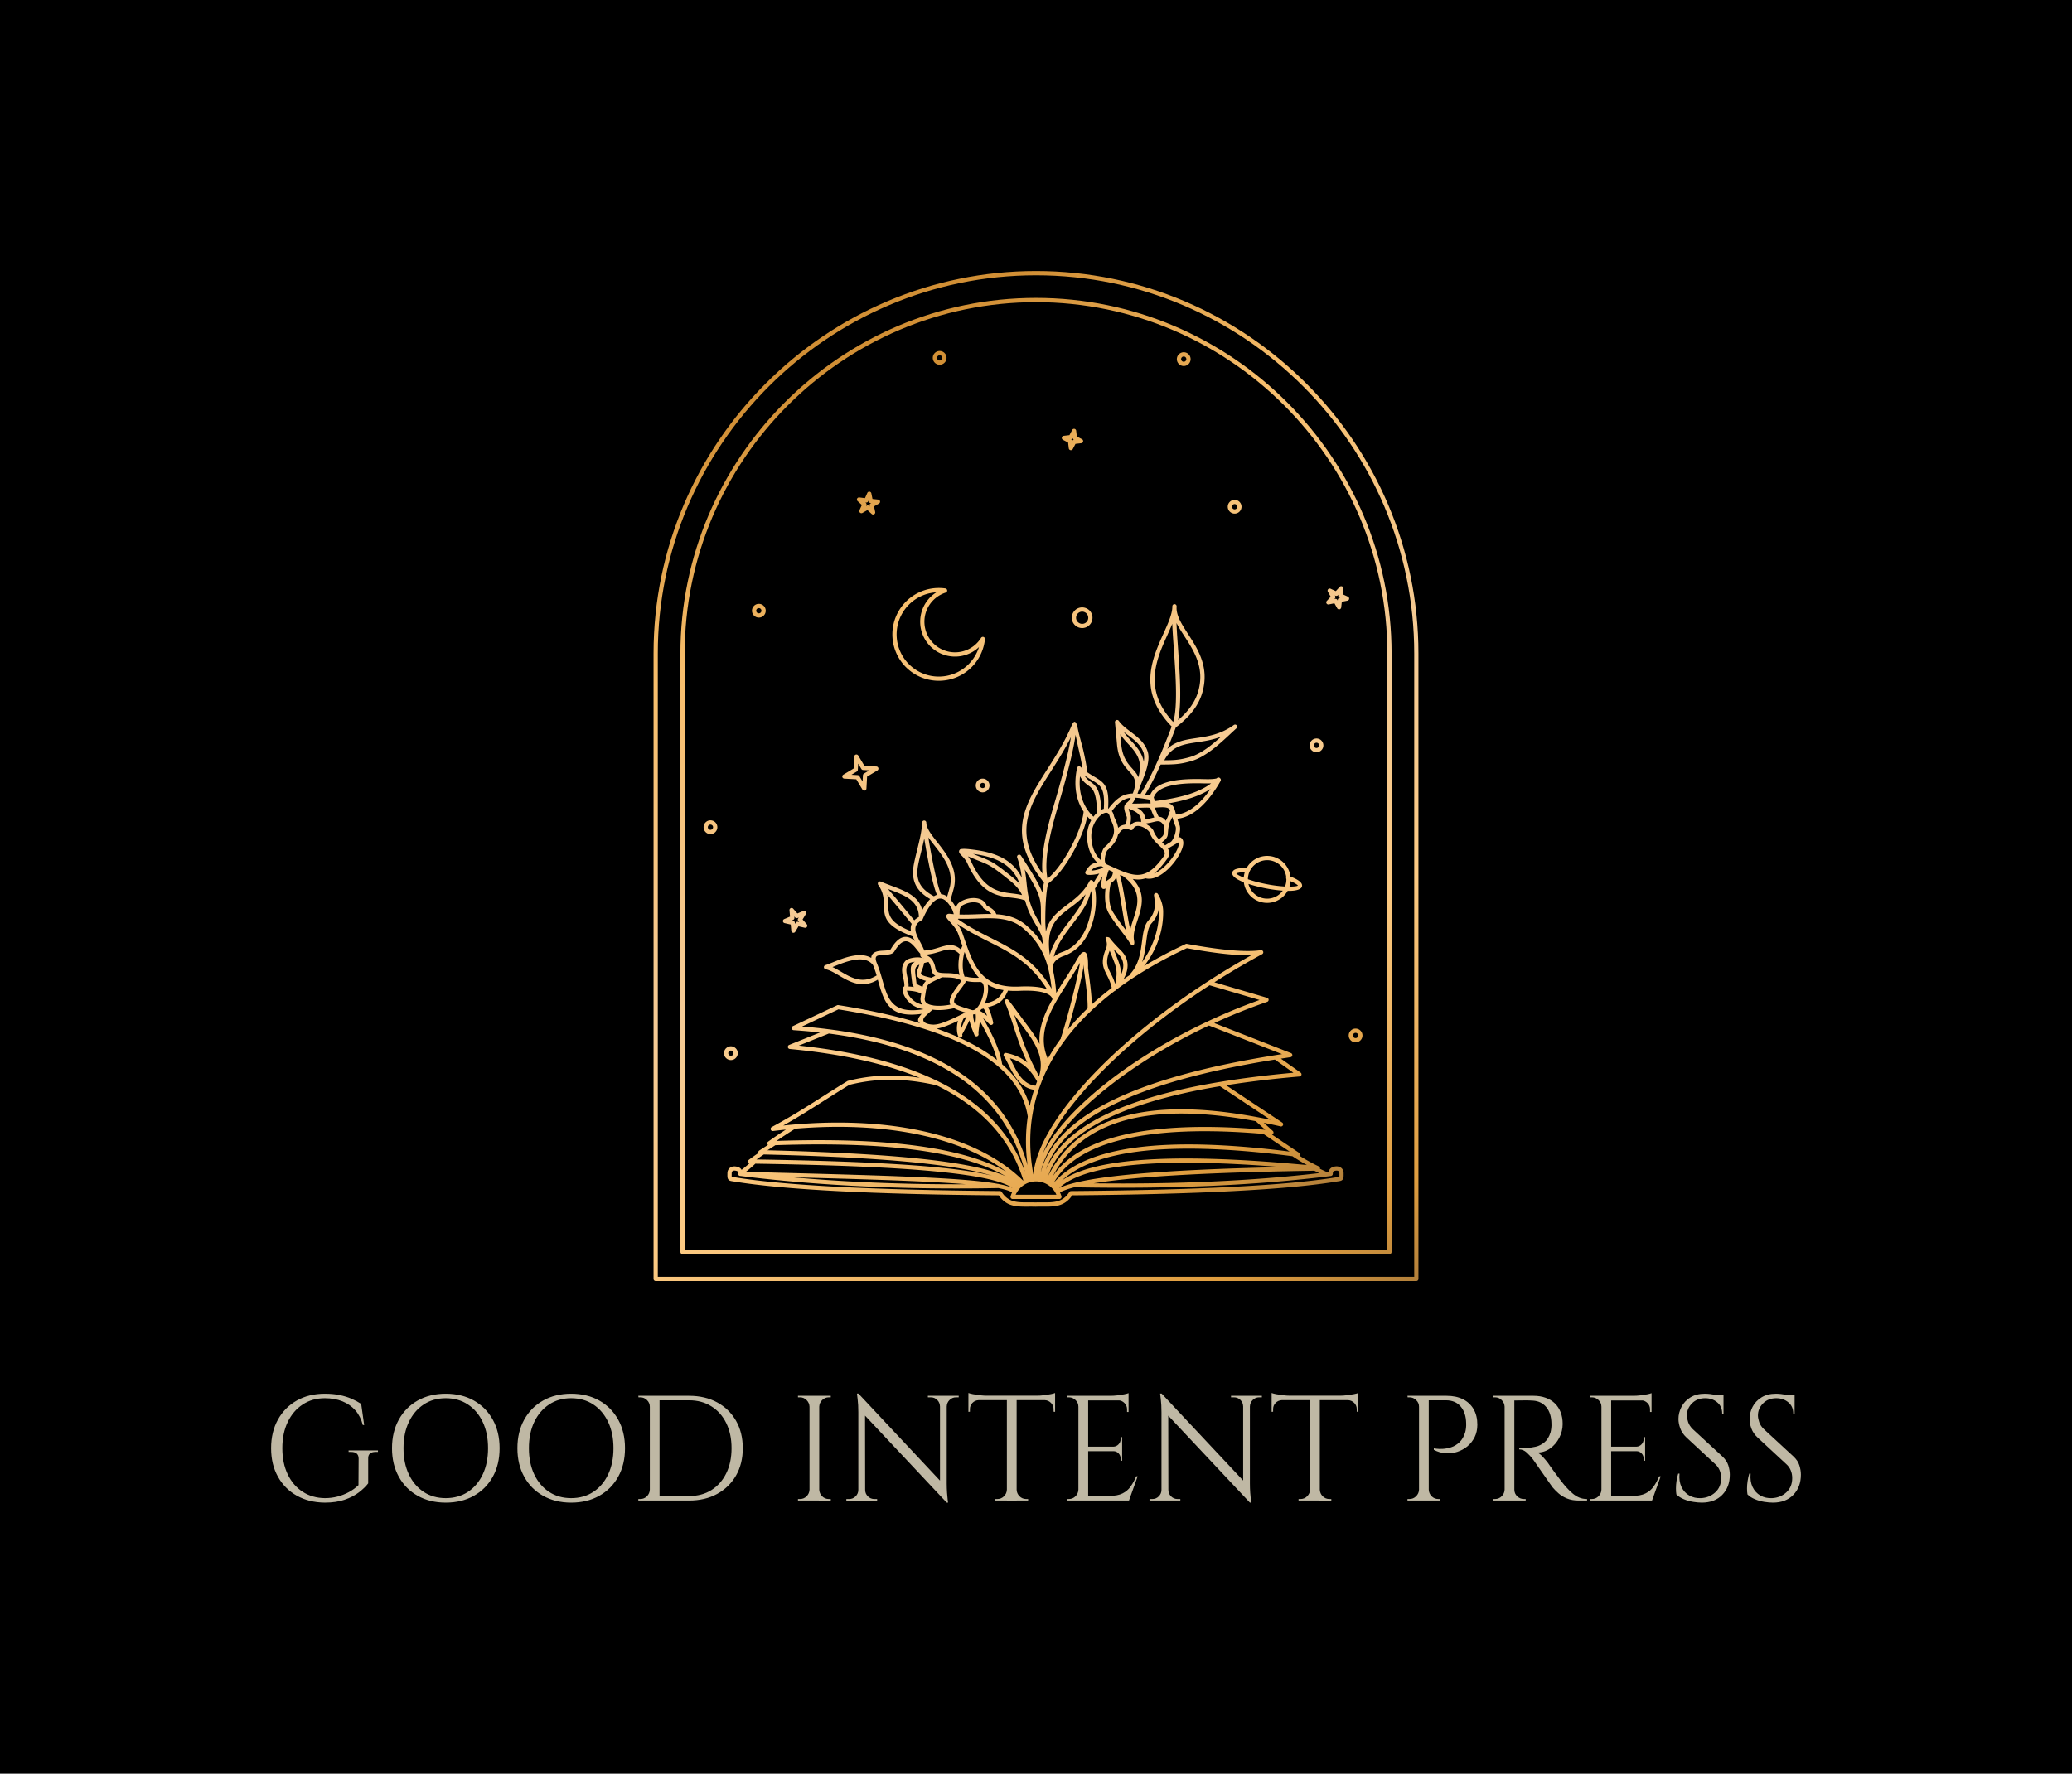 <?xml version="1.0" encoding="UTF-8"?>
<svg data-bbox="20 58.457 535 458.086" viewBox="20 58.457 535 458.086" xmlns="http://www.w3.org/2000/svg" data-type="ugc">
    <g>
        <rect fill="#000000" y="58.457" x="20" width="100%" height="100%"/>
        <svg preserveAspectRatio="xMinYMin" width="197.5" height="260.849" viewBox="234.92 35.69 371.28 490.37" y="128.457" x="188.75" xmlns:xlink="http://www.w3.org/1999/xlink" xmlns="http://www.w3.org/2000/svg" overflow="visible">
            <linearGradient y2="527.544" x2="519.851" y1="121.74" x1="312.699" gradientUnits="userSpaceOnUse" id="37a5a1cf-74db-403f-90e8-9167affc7144">
                <stop offset="0" stop-color="#d18f35"/>
                <stop offset=".18" stop-color="#f7be6c"/>
                <stop offset=".45" stop-color="#f5cb96"/>
                <stop offset=".63" stop-color="#fcca83"/>
                <stop offset=".87" stop-color="#df9d3f"/>
                <stop offset="1" stop-color="#966d37"/>
            </linearGradient>
            <path d="M410.68 484.17h19.79c-.15-.35-.32-.69-.51-1.02l-.03-.05a.3.3 0 0 1-.04-.08c-.21-.36-.44-.7-.69-1.03a.444.444 0 0 1-.08-.11 10.82 10.82 0 0 0-2.01-1.99c-.03-.02-.05-.04-.08-.06a10.788 10.788 0 0 0-9.5-1.7h-.01l-.09.03c-.96.29-1.88.72-2.71 1.26l-.02.01-.05.03c-.17.11-.34.23-.51.35-.03.03-.07.05-.1.08-.4.3-.78.64-1.13 1l-.02.02-.05.05-.01.01c-.26.27-.51.55-.74.85v.01c-.02.03-.05.06-.07.1-.31.4-.59.83-.84 1.28-.02.04-.04.08-.07.12-.17.28-.31.56-.43.84zm81.59-409.04c.92 0 1.76.37 2.36.98.6.6.98 1.44.98 2.36 0 .92-.37 1.75-.98 2.36-.6.6-1.44.98-2.36.98-.92 0-1.75-.38-2.36-.98a3.3 3.3 0 0 1-.98-2.36c0-.92.37-1.75.98-2.36.61-.6 1.44-.98 2.36-.98zm.9 2.44a1.27 1.27 0 0 0-.9-.37c-.35 0-.67.14-.9.37-.23.23-.37.54-.37.9 0 .35.14.67.37.9.23.23.54.37.9.37.35 0 .67-.14.9-.37.23-.23.37-.55.37-.9s-.14-.67-.37-.9zM373.8 74.52c.92 0 1.75.37 2.36.98l.06.07c.57.6.92 1.41.92 2.29 0 .92-.37 1.75-.98 2.35-.6.6-1.44.98-2.36.98a3.3 3.3 0 0 1-2.36-.98c-.6-.6-.98-1.44-.98-2.36 0-.92.37-1.75.98-2.36.61-.6 1.44-.97 2.36-.97zm.9 2.44a1.27 1.27 0 0 0-.9-.37c-.35 0-.67.14-.9.37-.23.23-.37.54-.37.9 0 .35.14.67.37.9.23.23.55.37.9.37s.67-.14.9-.37c.23-.23.37-.55.37-.9 0-.33-.13-.63-.33-.86l-.04-.04zm-88.67 120.32c.92 0 1.75.37 2.36.98.6.6.98 1.44.98 2.36 0 .92-.37 1.75-.98 2.36a3.318 3.318 0 0 1-4.71 0c-.6-.6-.98-1.44-.98-2.36 0-.92.37-1.75.98-2.36a3.3 3.3 0 0 1 2.35-.98zm.89 2.44a1.27 1.27 0 0 0-.9-.37c-.35 0-.67.14-.9.37-.23.23-.37.54-.37.9 0 .35.14.67.37.9.23.23.55.37.9.37s.67-.14.9-.37c.23-.23.37-.55.37-.9s-.14-.67-.37-.9zm52.34-52.53-.14.31c-.19.43-.64.66-1.08.6l-.31-.04.25.23c.36.32.43.84.22 1.25l-.11.25.3-.17c.42-.24.94-.15 1.25.18l.2.19-.07-.34c-.1-.46.13-.92.53-1.12l.27-.15-.33-.04a1.03 1.03 0 0 1-.91-.87l-.07-.28zm-1.71-1.23 1.14-2.54c.13-.29.4-.52.73-.59.56-.11 1.1.25 1.22.8l.55 2.73 2.76.3a1.035 1.035 0 0 1 .4 1.93l-2.42 1.37.57 2.72c.06.31-.02.65-.25.9-.38.42-1.03.45-1.45.06l-2.05-1.88-2.42 1.38c-.28.16-.63.18-.94.04a1.04 1.04 0 0 1-.51-1.37l1.15-2.53-2.06-1.87c-.24-.22-.37-.54-.33-.88.06-.57.57-.97 1.14-.91l2.77.34zm44.13 198.73c.28-1.03.9-2.04 2.28-2.85.63-.37 1.3-.68 2-.94 1.84-.67 3.9-.94 5.71-.69 1.95.27 3.64 1.13 4.58 2.74.16.27.29.55.4.84l.01.02c.06.1.34.1.79.37 1.35.8 3.25 1.92 3.83 3.8 5.21.34 10.08 1.58 14.41 5.26 3.57 3.03 6.26 6.21 8.3 9.56-.17-1.21-.31-2.34-.42-3.4-.7-2.26-1.77-4.07-2.98-6.11-.74-1.26-1.54-2.6-2.35-4.22-1.46-2.9-2.37-5.43-2.97-7.79-.12-.01-.24-.04-.35-.09-1.89-.71-4-.97-6.19-1.24-7.01-.86-14.81-1.82-21.54-16.78-.69-1.53-1.86-2.75-2.68-3.6-.82-.85-1.4-1.45-1.29-2.22.03-.22.11-.4.24-.55.23-.38.67-.57 1.09-.48 1.19-.19 3.28 0 6.69.47 7.24 1 13.07 3.08 17.32 6.79 2.09 1.83 3.8 4.03 5.1 6.68-.36-2.92-.91-6.05-2.21-9.77-.19-.45-.04-.99.39-1.26.48-.31 1.12-.18 1.43.3 5.98 9.12 8.92 14.17 10.37 17.95.2-1.83.47-3.49.8-4.86-18.63-23.28-9.54-37.56 1.65-55.12 4.1-6.43 8.48-13.31 11.82-21.24 1.09-2.58 2.16-2.34 2.92 1.49.66 3.35 2.24 8.75 2.67 10.59.8 3.45 1.55 7.22 2 10.74 1.19.83 2.29 1.48 3.29 2.08 4.85 2.88 7.46 4.43 6.77 15.6l.1.03c3.19-4.13 5.71-6.17 8.71-6.99 1-.27 2.04-.41 3.15-.43l.02-.05c2.37-6.05.58-8.05-1.78-10.68-2.37-2.65-5.25-5.85-5.89-13.18-.24-2.7-.32-3.54-.43-4.77-.12-1.21-.26-2.76-.55-5.9-.02-.18.01-.35.08-.51l.03-.06c.04-.08.09-.15.16-.22l.05-.05c.09-.09.2-.16.33-.21l.02-.01c.07-.02.13-.04.2-.05h.02c.19-.03.38 0 .55.08l.06.03c.08.04.15.09.22.15l.05.05c.04.04.08.09.11.14 1.4 2 3.54 3.62 5.71 5.26 3.33 2.52 6.73 5.1 8.22 9.42.75 2.18.53 4.8-.22 7.69-.72 2.79-1.92 5.81-3.2 8.93l-.01.03c-.17.51-.65 1.86-1.14 3.09-.1.3-.18.55-.32.9.47.04.96.09 1.46.15 3.42-5.36 6.74-12.3 9.49-18.68 2.44-5.66 4.42-10.82 5.64-14.08-16.62-17.07-9.56-32.73-3.93-45.21 2.1-4.66 3.99-8.85 4.25-12.37 0-.27.01-.54.03-.82a1.03 1.03 0 0 1 2.06.02c0 .29-.01.59-.03.88.04 4 2.66 8.05 5.56 12.53 4.84 7.48 10.42 16.09 7.03 28.24-.82 2.95-2.17 5.81-4.3 8.68-2.07 2.8-4.88 5.61-8.66 8.52-.95 2.52-2.37 6.25-4.09 10.44 3.83-3.77 8.68-4.49 14.15-5.31 5.54-.82 11.76-1.75 18.12-6.34.46-.33 1.11-.23 1.44.23.32.44.24 1.04-.16 1.38-.92.83-1.81 1.66-2.72 2.51-5.87 5.46-12.41 11.53-19.45 13.49-2.7.75-4.74 1.15-6.92 1.36-2.19.21-4.44.24-7.57.24-.05 0-.1 0-.14-.01-2.29 5.07-4.88 10.26-7.56 14.59.76.12 1.56.25 2.41.39 1.43-3.83 5.48-5.87 10.41-6.92 5.03-1.07 11.01-1.1 15.91-.97 1.49.04 2.86.04 4.04-.05.77-.06 1.44-.15 1.98-.3l.1-.11a1.04 1.04 0 0 1 1.58.06c.11.1.21.22.27.37.13.31.11.64-.05.92-2.52 4.49-6.2 9.82-10.71 13.58-3.08 2.56-6.55 4.4-10.31 4.76.27.88.61 1.86 1.05 2.94.53 1.3.36 3.31-.2 5.2-.1.35-.22.7-.35 1.05l.09-.05c.37-.21.8-.17 1.12.06 1.07.68 1.4 1.95 1.13 3.56-.23 1.37-.91 3.05-1.91 4.8a31.34 31.34 0 0 1-3.72 5.15c-3.65 4.1-8.47 7.31-12.63 6.22-2.01.67-4.02.72-6.19.32 6.59 6.9 4.37 13.71 2.27 20.11-1.15 3.49-2.25 6.86-1.62 9.9.48 2.32-.89 3.01-2.15.93-.91-1.51-2.41-3.47-4.04-5.6-2.07-2.72-4.35-5.71-6.02-8.55-1.13-1.92-1.65-4.26-1.83-6.55-.15-2.02-.03-4.02.17-5.66-.11.07-.21.13-.32.16-.99.35-1.53-.13-1.72-1.19-.07-.4-.06-.95 0-1.59.09-.92.31-2.08.58-3.24-.35.53-.72 1.1-1.09 1.7-.87 1.38-1.77 2.89-2.57 4.27 1.03 4.5.65 13.06-2.62 20.38-2.41 5.39-6.38 10.16-12.5 12.28-4.31 1.49-5.25 3.95-5.42 5.23-.02.14-.03.26-.03.36l.02.44v.14c.9 3.71 1.41 7.63 1.77 11.77 1.25-2.05 2.55-4.08 3.86-6.11 1.35-2.1 2.69-4.19 3.87-6.13.51-.84 1.04-1.77 1.54-2.65.91-1.59 1.72-3.01 2.51-3.92.09-.19.24-.35.43-.45.42-.38.84-.6 1.27-.59 1.36.03 2.07 2.1 1.94 7.66 0 .21.16 1.43.39 3.15.52 3.88 1.37 10.26 1.46 14.63 3-2.74 6.22-5.42 9.64-8.03-.54-2.6-1.48-4.45-2.32-6.12-1.79-3.54-3.2-6.32-.48-12.9.63-1.53.44-2.84.25-3.56l-.18-.57c-.43-1.22-.52-1.82 1.19-1.41.38.08.5.24.74.57.4.53 1.7 2.27 5.28 5.85 3.13 3.13 3.72 6.53 2.88 9.94-.34 1.36-.91 2.7-1.64 4.03 1.02-.71 2.05-1.41 3.11-2.11.02-.22.1-.44.27-.62 4.16-4.55 4.93-10.52 5.6-15.66.54-4.18 1.02-7.85 3.12-10.18 3.77-4.18 3.25-8.1 2.78-11.65l-.07-.51c-.05-.39.13-.8.49-1.01.49-.29 1.12-.14 1.41.35.75 1.24 1.41 2.67 1.87 4.19.41 1.37.67 2.83.68 4.31v.01c.08 6.72-1.58 12.67-3.81 17.55a43.164 43.164 0 0 1-5.47 8.9c6.22-3.74 12.95-7.3 20.17-10.68.2-.09.42-.12.62-.08 8.42 1.56 15.64 2.59 21.66 3.1 5.96.5 10.7.49 14.22-.04.56-.08 1.09.3 1.18.87.07.46-.18.9-.58 1.09-8.01 4.34-15.74 8.91-23.14 13.63l25.59 7.54a1.028 1.028 0 0 1 .04 1.96 284.46 284.46 0 0 0-25.7 10.31l37.25 14.57c.53.21.79.81.59 1.34-.14.36-.46.59-.81.65-1.57.23-3.13.47-4.67.71l9.57 6.79c.46.33.57.97.24 1.44-.18.26-.46.41-.76.43-12.89 1.11-24.77 2.53-35.65 4.26l27.23 18.1c.48.31.61.96.29 1.43-.25.38-.7.54-1.11.43-2.76-.63-5.47-1.21-8.13-1.74l4.39 3.97c.42.38.45 1.03.07 1.45-.14.15-.32.26-.5.3l13.37 8.99c.47.32.6.96.28 1.43l-.02.03c5.36 3.34 9.07 4.97 9.08 4.97.47.2.71.71.59 1.19 1.79.87 3.02 1.43 3.54 1.66l.71-.09a3.1 3.1 0 0 1 .62-1.45l.06-.08c.55-.64 1.38-1.04 2.64-1.19.14-.02.3-.02.46-.03.79-.01 1.57.2 2.2.66.66.49 1.13 1.23 1.25 2.26.01.13.02.28.02.44v.13c.01 1.56.02 2.3-.48 2.92-.49.61-1.09.7-2.21.87l-.59.09c-12.13 1.99-28.95 3.54-50.46 4.65-21.34 1.11-47.34 1.79-77.99 2.04-3.75 5.55-8.57 5.52-14.22 5.49-1.1-.01-2.23-.01-3.41.03-.06.01-.11.01-.17.01-1.22-.04-2.4-.04-3.54-.03-5.68.03-10.55.06-14.31-5.49-30.65-.25-56.65-.93-77.99-2.04-21.51-1.12-38.33-2.67-50.46-4.65l-.59-.09c-1.12-.17-1.72-.26-2.21-.87-.5-.62-.5-1.36-.48-2.92v-.12c0-.17.01-.31.02-.44.12-1.03.59-1.77 1.25-2.26.63-.46 1.41-.67 2.2-.66.17 0 .33.01.47.03l.03.01c1.24.15 2.06.55 2.6 1.18l.06.08c.1.13.19.26.26.39l.63-.51c.92-.74 2.05-1.66 3.11-2.59a1.17 1.17 0 0 1-.4-.3c-.35-.44-.28-1.09.16-1.45 0 0 1.38-1.12 4.65-3.33-.15-.44.01-.95.42-1.21l4.23-2.73c-.05-.05-.1-.1-.14-.16-.33-.46-.23-1.11.23-1.44l.07-.05c.57-.41 3.63-2.63 8.54-5.79-2.08.21-4.17.44-6.26.7-.41.05-.83-.15-1.03-.54-.27-.5-.08-1.13.42-1.4 9.77-5.29 16.27-9.42 23.87-14.26 3.77-2.4 7.82-4.97 12.79-8.02.1-.07.21-.12.33-.15 5.39-1.35 11.57-2.4 18.78-2.55 4.88-.11 10.22.19 16.09 1.08-16.99-6.96-38.01-11.62-63.05-13.98-.39-.02-.76-.26-.92-.65-.21-.53.05-1.13.57-1.34l14.96-6.01c-4.14-.47-8.41-.84-12.8-1.14a1.032 1.032 0 0 1-.38-1.96l21.48-10.13c.18-.08.39-.12.6-.08 15 2.38 28.21 5.3 39.63 8.78-.17-.15-.33-.31-.5-.48-.97-.97-.15-2.47 1.35-4.06-15.95 2.26-18.26-5.83-21.08-15.73l-.24-.84c-7.66 4.55-13.6 1.05-18.91-2.08-2.24-1.32-4.37-2.57-6.36-3-.4-.06-.74-.34-.85-.76-.15-.55.18-1.12.73-1.26.75-.2 1.91-.68 3.3-1.24 5.22-2.13 13.47-5.5 18.92-2.23.04-1.56.9-2.43 2.16-2.95 1.13-.47 2.53-.54 3.9-.61 1.55-.08 3.06-.16 3.4-.73 3.83-6.48 7.26-6.76 10.12-5.07.56.33 1.09.74 1.58 1.19-.4-.78-.78-1.54-1.1-2.3-13.67-5.03-13.79-9.64-13.92-15.17-.07-2.92-.15-6.12-2.78-9.83a1.35 1.35 0 0 1-.15-.26v-.05l-.01-.04v-.07l-.01-.05v-.01l-.01-.07v-.19c.02-.15.06-.3.15-.44l.01-.01v-.01l.01-.02v-.01l.04-.06.03-.04.03-.04c.31-.32.79-.4 1.18-.21 1.66.69 3.26 1.29 4.82 1.88 7.22 2.7 13.64 5.11 15.29 11.96.96-1.76 2.28-3.83 3.88-5.38-2.62-1.51-4.75-3.22-6.22-5.41-1.72-2.57-2.49-5.72-1.98-9.83.26-2.12.99-5.09 1.78-8.29 1.17-4.74 2.46-10.01 2.46-13.54a1.03 1.03 0 0 1 2.06-.04v.09c.01.17.03.38.05.62.36 2.54 2.66 5.47 5.24 8.76 4.6 5.85 10.04 12.78 8.21 21.75l-.01.06c-.1.45-.57 2.15-1 3.65-.28.98-.55 1.91-.73 2.44.84.95 1.69 2.19 2.54 3.77l.06.05zm17.23 3.18c-.61-.8-1.7-1.44-2.52-1.92-.77-.45-1.37-.81-1.63-1.34l-.05-.12c-.07-.18-.14-.35-.23-.5-.59-1-1.73-1.55-3.07-1.74-1.48-.2-3.19.03-4.73.59-.59.21-1.16.48-1.67.77-1.45.85-1.49 2.24-1.52 3.42-.01.38-.02.74-.06 1.08 2.82.09 5.62-.01 8.36-.11 2.41-.09 4.8-.17 7.12-.13zm-126.45 64.22c-.89 0-1.69.35-2.29.92l-.07.06c-.6.6-.98 1.44-.98 2.36 0 .92.37 1.76.98 2.36.6.6 1.44.98 2.36.98.92 0 1.75-.37 2.36-.98a3.318 3.318 0 0 0 0-4.71c-.61-.61-1.44-.99-2.36-.99zm.9 2.44c-.23-.23-.54-.37-.9-.37-.33 0-.63.13-.86.33l-.04.04c-.23.23-.37.55-.37.9s.14.67.37.9c.23.23.55.37.9.37s.67-.14.9-.37c.23-.23.37-.55.37-.9s-.14-.67-.37-.9zm283.36-151.87c-.92 0-1.75.37-2.36.98-.6.6-.98 1.44-.98 2.36 0 .92.37 1.75.98 2.36.61.6 1.44.98 2.36.98.88 0 1.69-.35 2.29-.92l.07-.06c.6-.6.98-1.44.98-2.36 0-.92-.37-1.75-.98-2.36a3.3 3.3 0 0 0-2.36-.98zm.9 2.43a1.27 1.27 0 0 0-.9-.37c-.35 0-.67.14-.9.37-.23.23-.37.54-.37.9 0 .35.14.67.37.9.23.23.54.37.9.37.33 0 .63-.13.86-.33l.04-.04c.23-.23.37-.55.37-.9s-.14-.67-.37-.9zM262.55 302.4c.92 0 1.75.37 2.36.98.6.6.98 1.44.98 2.36 0 .92-.37 1.75-.98 2.36-.6.6-1.44.98-2.36.98-.92 0-1.75-.37-2.36-.98l-.06-.07a3.324 3.324 0 0 1 .06-4.65 3.3 3.3 0 0 1 2.36-.98zm.89 2.44a1.27 1.27 0 0 0-.9-.37c-.35 0-.67.14-.9.37-.23.23-.37.55-.37.9 0 .33.13.63.33.86l.04.04c.23.23.55.37.9.37s.67-.14.9-.37c.23-.23.37-.55.37-.9.01-.35-.14-.67-.37-.9zm312.25 98.66c.92 0 1.75.37 2.36.98.6.6.98 1.44.98 2.36 0 .92-.37 1.75-.98 2.36-.6.6-1.44.98-2.36.98-.92 0-1.75-.37-2.36-.98-.6-.6-.98-1.44-.98-2.36 0-.92.37-1.75.98-2.36a3.3 3.3 0 0 1 2.36-.98zm.89 2.44a1.27 1.27 0 0 0-.9-.37c-.35 0-.67.14-.9.37-.23.23-.37.54-.37.9 0 .35.14.67.37.9.23.23.55.37.9.37s.67-.14.9-.37c.23-.23.37-.55.37-.9.01-.36-.14-.67-.37-.9zm-181.91-123.8c-.88 0-1.69.35-2.29.92l-.07.06c-.6.6-.98 1.44-.98 2.36 0 .92.37 1.75.98 2.36.6.6 1.44.98 2.35.98a3.3 3.3 0 0 0 2.36-.98c.6-.6.98-1.44.98-2.36 0-.92-.37-1.75-.98-2.35-.6-.61-1.43-.99-2.35-.99zm.9 2.44a1.27 1.27 0 0 0-.9-.37c-.33 0-.63.13-.86.33l-.04.04c-.23.23-.37.55-.37.9s.14.67.37.9c.23.23.55.37.9.37s.67-.14.9-.37c.23-.23.37-.55.37-.9s-.14-.67-.37-.9zm84.66 62.1c0-.42-.03-.84-.08-1.25-.34 2.2-1.3 4.51-3.49 6.94-1.68 1.86-2.12 5.23-2.61 9.06-.41 3.12-.85 6.53-2.01 9.81 1.51-2.09 3.14-4.75 4.57-7.88 2.11-4.65 3.7-10.31 3.62-16.68zm-21.95 18.27c.46 1.22.89 2.28 1.27 3.24 1.5 3.72 2.38 5.92 2.18 9.4.4-.85.72-1.7.93-2.55.68-2.72.19-5.45-2.34-7.98-.77-.79-1.45-1.49-2.04-2.11zm.7 16.91c1.38-6.14.56-8.18-1.34-12.91-.39-.97-.83-2.06-1.3-3.3-2.26 5.58-1.05 7.98.49 11.02.74 1.47 1.56 3.08 2.15 5.19zm.43 2.85-.16.19c-.14.17-.33.28-.53.33-11.37 8.64-20.39 18.04-27.04 28.05-3.29 4.94-5.99 10.04-8.12 15.27-.08.21-.16.41-.25.62l-.08.21v.04c-5.55 14.11-6.88 29.2-3.93 44.95 1.15-13.88 13.01-32.57 32.31-51.98 13.97-14.05 31.86-28.51 52.41-41.82.07-.06.15-.11.23-.15 6.69-4.32 13.66-8.53 20.87-12.55-2.82.08-6.09-.03-9.81-.35-5.98-.51-13.15-1.53-21.53-3.08-13.16 6.15-24.61 12.94-34.37 20.27zm-38.48 44.13-.03-.05c-1.82-3.13-3.79-5.62-6.23-7.52-1.89-1.47-4.08-2.59-6.72-3.37.33.64.67 1.31 1.02 2.01 2.35 4.73 5.31 10.67 11.35 11.31.25-.7.51-1.4.77-2.09l-.16-.29zm-1.28 4.38c-6.84-.97-10-7.31-12.52-12.38-.76-1.52-1.45-2.92-2.14-3.94-.15-.22-.21-.5-.15-.78.11-.56.66-.92 1.22-.8 4.04.82 7.22 2.25 9.89 4.33.14.11.28.22.42.34-.96-2.05-1.96-4.32-2.9-6.68-1.52-3.84-2.84-7.9-4.05-11.64-1.42-4.38-2.7-8.33-3.96-10.86-.24-.42-.15-.96.22-1.29.43-.37 1.08-.33 1.45.1 1.02 1.18 2.69 3.45 4.77 6.27l2.41 3.27 1.02 1.36c2.59 3.47 5.15 6.9 6.99 10.5-.66-7.54 2.26-14.72 6.24-21.72-.41-1.93-2.68-3.01-5.5-3.6-3.35-.7-7.42-.69-10.42-.55-2.06.1-3.94.06-5.68-.09-2.36 5.47-4.82 6.69-9.74 8.1.39.61.74 1.33 1.06 2.14.56 1.44 1.02 3.17 1.49 5.16.13.56-.21 1.11-.77 1.24-.36.09-.72-.03-.97-.28l-.69-.69c-.81-.82-1.63-1.65-2.49-2.37 1.62 2.85 3.32 5.96 4.82 9.15 2.09 4.42 3.81 9.01 4.46 13.31 6.76 5.95 11.23 12.67 13.41 20.18.57-2.62 1.27-5.21 2.11-7.78zm2.39-6.6c3.02-9.62-2.59-17.14-8.37-24.86l-1.02-1.37c-.97-1.31-1.73-2.33-2.42-3.28l-.26-.36c.46 1.35.92 2.79 1.4 4.27 1.21 3.72 2.52 7.76 4.01 11.52 2.37 5.98 5.16 11.35 6.66 14.08zm2.93-6.39.01.31.07-.14-.08-.17zm18.83-47.82c-.44 2.78-1.2 6.45-2.13 10.46-1.61 6.88-3.72 14.85-5.55 20.98 2.86-3.47 6.02-6.86 9.47-10.15.22-3.98-.82-11.83-1.42-16.31-.24-1.81-.41-3.09-.4-3.46l.03-1.52zm-11.16 35.89c-.01-.14 0-.28.05-.42 2.05-6.2 4.92-16.72 6.97-25.48 1.02-4.37 1.85-8.27 2.27-10.9l-.45.78c-.48.84-.99 1.73-1.58 2.7-1.3 2.14-2.59 4.16-3.89 6.18-7.6 11.83-15.4 23.98-9.72 36.98 1.13-2.02 2.36-4.02 3.67-6 .85-1.28 1.74-2.57 2.68-3.84zm-31.02 10.43c-.8-3.37-2.19-6.9-3.82-10.34-1.39-2.95-2.96-5.84-4.48-8.52-.09.98-.23 1.97-.36 2.89-.2 1.43-.38 2.67-.3 3.23a1.033 1.033 0 0 1-1.96.64l-.38-.95c-.7-1.7-1.6-3.91-2.05-6.22l-.19.41c-1.42 3.05-3.37 6.35-3.35 6.5.2.43.08.97-.32 1.26-.46.34-1.1.25-1.45-.21-.54-.72-.99-3.02-.72-5.42.08-.74.23-1.51.46-2.26-.94.45-1.92.9-2.95 1.35-2.9 1.27-5.28 2.13-7.4 2.42 7.4 2.63 13.92 5.54 19.56 8.74 3.6 2.05 6.83 4.21 9.71 6.48zm-8.29-23.82c1.3.61 2.42 1.46 3.46 2.4-.14-.45-.29-.88-.44-1.26-.38-.97-.78-1.75-1.26-2.29l-1.02.28c-.24.31-.49.6-.74.87zm-7.66 3.37-.03.04c-.79 1.11-1.19 2.54-1.34 3.9-.05.47-.08.93-.08 1.36.6-1.46 1.32-3.13 2.01-4.6l.61-1.3-1.17.6zm4.37-1.65c-.01 1.68.43 3.46.98 5.1.26-1.89.51-3.96.22-5.37-.38.16-.78.25-1.2.27zm1.05-2.49c.05-.05.11-.09.18-.13l.03-.02c.44-.34.87-.82 1.27-1.39.02-.03.04-.07.07-.1.23-.33.44-.68.65-1.06.8-1.45 1.41-3.2 1.73-4.88.31-1.64.35-3.18 0-4.3-.27-.88-.83-1.45-1.75-1.41-3.89.17-5.58-.25-6.44-.46-.16-.04-.07-.13-.14-.11-.03.14-.09.28-.17.4l-.03.06c-.37.6-.96 1.55-2.05 3-3.61 4.8-4.41 6.71-2.94 7.8l.1.07.01.01.02.01.02.01c1.14.78 3.29 1.45 6.25 2.37l1.5.47c.55.19 1.13.04 1.69-.34zm-22.78-83.44c.75 4.69 1.87 10.8 3.03 16.16 1.2 5.5 2.4 10.14 3.23 11.41.94.07 1.9.41 2.88 1.1l.42-1.46c.43-1.53.9-3.2.97-3.53l.01-.03c1.64-8.03-3.49-14.55-7.81-20.06-.98-1.26-1.91-2.44-2.73-3.59zm4.17 27.84c-1-2.24-2.11-6.47-3.15-11.25-1.15-5.28-2.25-11.3-3.01-16.03-.44 2.09-.98 4.26-1.48 6.32-.77 3.12-1.48 6.02-1.73 8.05-.44 3.58.2 6.27 1.65 8.43 1.4 2.08 3.56 3.71 6.25 5.17.13-.08.26-.16.4-.23.34-.18.7-.34 1.07-.46zm-31.02 34.13c-4.13-5.4-13.43-1.6-18.97.66l-.72.29c1.37.62 2.75 1.43 4.17 2.27 4.91 2.89 10.4 6.13 17.27 1.8-.51-1.66-1.07-3.36-1.75-5.02zm7.26-36.94c3.16 3.6 7.78 9.18 11.28 13.41l1.48 1.78c.58-.57 1.32-1.11 2.25-1.64-.21-8.01-6.81-10.48-14.36-13.31l-.65-.24zm11.51 16.92-1.82-2.2c-3.08-3.72-7.03-8.5-10.04-11.99.39 1.79.43 3.46.47 5.04.11 4.57.21 8.4 11.05 12.71-.24-1.24-.19-2.43.34-3.56zm22.61-2.5c-.06.07-.14.13-.22.18 5.47 3.82 10.85 6.53 16.03 9.15 10.96 5.53 21.05 10.62 29.49 24.65-.51-4.87-1.3-9.38-2.78-13.59-2.02-5.72-5.33-10.92-11.01-15.74-6.27-5.33-14.12-5.04-22.5-4.74-2.95.11-5.96.21-9.01.09zm-2.19-2.2c-.07-.26-.14-.5-.21-.73-.22-.71-.43-1.28-.59-1.59-2.79-5.22-5.36-5.93-7.47-4.8-3.48 1.86-6.17 8.08-6.71 9.33l-.1.22c-.09.22-.25.41-.48.52-4.97 2.59-2.92 6.44-.78 10.47.74 1.39 1.48 2.79 2.03 4.22 2.73-.11 5.04-.82 7.11-1.46 3.95-1.22 7.09-2.19 10.68.98.22-.65.45-1.24.7-1.77-.32-.92-.65-1.86-.98-2.8-.25-.71-.49-1.42-.99-2.84-.91-2.57-2.92-4.77-4.25-6.22-1-1.09-1.7-1.85-1.6-2.62.1-.86.69-1.23 1.94-1.08.56.06 1.13.12 1.7.17zm-16.24 19.19c-.47-.46-.97-1.09-1.52-1.78-1.05-1.32-2.32-2.92-3.72-3.74-1.9-1.12-4.29-.73-7.29 4.34-.91 1.53-2.96 1.64-5.08 1.74-1.19.06-2.41.12-3.21.45-.86.36-1.22 1.28-.27 3.59l.01.02.01.02c1.15 2.8 1.95 5.6 2.71 8.25 2.61 9.15 4.73 16.59 20 14.06-4.81-.71-7.66-3.5-9.09-5.94-.6-1.03-.95-2.01-1.09-2.78-.22-1.15.07-2.03.71-2.34l.05-.02c.16-1.06-.14-2.43-.46-3.85-.66-2.98-1.36-6.16 1.24-8.76.6-.6 2.41-1.19 4.23-1.4 1.49-.17 3.06-.11 4.1.38.11.05.21.12.29.2l.1-.02c-1.18-.55-1.97-.99-1.72-2.42zm5.62 25c.19-.02.38.02.55.1 2.41.39 5.48.2 8.44-.38-1.07-1.91.14-4.53 3.76-9.36.75-1 1.25-1.75 1.6-2.3-2.34-1.45-5.12-1.51-7.52-1.57-.66-.01-1.29-.03-1.9-.06-1.08.53-1.89.92-2.6 1.25-2.33 1.11-3.56 1.69-4.2 2.45-.49.58-.74 1.41-1 2.84 0 .03-.01.07-.02.1-.05.29-.11.6-.16.93 0 .05-.01.09-.02.14l-.15.94-.22 1.36c-.08.47-.07.87.02 1.22.15.61.56 1.1 1.16 1.49.6.38 1.37.66 2.26.85zm.36 2.16c-1.08.92-2.37 2.04-3.42 3.08l-.06.05c-3.15 3.1 1.52 4.16 3.98 4.14 2.15-.02 4.7-.91 8.04-2.36 2.67-1.16 5.19-2.45 7.16-3.45l.16-.08c-2.36-.74-4.16-1.34-5.41-2.09-3.53.82-7.41 1.17-10.45.71zm-4.17-22.63c-.2 1.41-.65 2.52-1.02 3.46-.21.53-.39 1-.46 1.33-.17.85.63 1.43 4.98 2.35.52-.26 1.1-.54 1.77-.85l.24-.11c-.99-.54-1.68-1.45-1.95-3.05-.3-1.79-.83-2.91-1.42-3.66-.8.19-1.51.36-2.14.53zm1 8.67c-4.18-1.13-4.89-2.36-4.5-4.28.11-.55.32-1.08.56-1.68.22-.57.48-1.21.67-1.93-2.41 1.1-2.22 2.56-1.72 6.41.11.82.23 1.74.31 2.5v.02c.07.51.82.86 1.69 1.26.41.19.83.38 1.25.62.26-.96.59-1.66 1.12-2.3.19-.23.39-.43.62-.62zm-5.87 2.98c-.45-.41-.76-.94-.86-1.7l-.01-.04c-.12-1.06-.22-1.8-.3-2.47-.61-4.71-.86-6.67 1.59-8.05-1.37.16-2.61.5-2.91.8-1.8 1.8-1.22 4.4-.69 6.85.33 1.52.66 2.99.51 4.35.72.03 1.66.1 2.67.26zm3.5 3.22c-2.2-1.28-5.66-1.42-6.94-1.45.12.55.39 1.26.83 2.03 1.08 1.86 3.17 3.94 6.64 4.75-.35-.46-.61-.97-.75-1.56-.15-.62-.18-1.31-.05-2.06l.22-1.35.05-.36zm18.65-19.19c-.04-.03-.09-.07-.13-.11-3.02-3.1-5.79-2.25-9.34-1.16-2.08.64-4.4 1.36-7.17 1.53.08.05.18.09.29.14 1.53.71 3.82 1.77 4.65 6.7.34 2.01 2.46 2.06 5.1 2.11 2.05.04 4.35.09 6.58.91-.42-1.62-.59-3.39-.56-5.15.04-1.7.25-3.41.58-4.97zm2.39-1.05c-.52 1.76-.87 3.9-.9 6.07-.03 2.13.24 4.26.96 5.99l.05-.02c.45-.16.76-.08 1.32.06.74.18 2.19.53 5.56.41-3.1-3.28-5.14-7.61-6.99-12.51zm9.69 25.18c4.79-1.33 7.14-2.2 9.23-6.69-3.03-.48-5.55-1.38-7.69-2.61.3 1.37.24 3.04-.08 4.76-.29 1.54-.8 3.12-1.46 4.54zm30.27-7.14c-8.03-12.88-17.67-17.74-28.12-23.01-4.97-2.51-10.13-5.11-15.41-8.7.96 1.25 1.9 2.72 2.48 4.37l.99 2.86c.37 1.07.74 2.13 1.1 3.16l.03.08c4.21 11.82 8.72 20.78 25.63 19.99 3.12-.15 7.37-.15 10.93.59.83.18 1.63.39 2.37.66zm72.9-119.86c-6.6.98-12.2 1.81-15.91 8.75 2.29-.01 4.07-.05 5.73-.22 2.05-.2 3.98-.58 6.56-1.3 5.3-1.47 10.46-5.61 15.25-9.93-4.09 1.58-8 2.16-11.63 2.7zm-52.34 67.69.03-.05c.35-.66.57-1 1.47-.52l.01.01c.45.24.5.49.59 1l.01.03v.01c.5-.83 1.01-1.67 1.51-2.47.43-.69.86-1.35 1.26-1.95-1.77.48-3.87.82-5.86.58a.947.947 0 0 1-.45-.14c-.49-.29-.66-.92-.38-1.41 1.8-3.09 3.13-3.95 5.61-4.41-.66-.65-1.29-1.4-1.88-2.26-1.56-2.3-2.72-5.38-2.96-9.63-.18-3.22.66-6.19 1.97-8.56-.46-.42-1.14-1.06-1.9-1.93-.94 4.98-3.55 11.42-6.85 17.35-3.61 6.49-8.08 12.43-12.15 15.26-.45 1.84-.77 4.27-.98 6.97-.28 3.54-.38 7.56-.38 11.37v.05c.04 1.44.12 3.08.28 4.97 1.52-6.42 5.76-9.64 10.39-13.13l.05-.04c3.75-2.82 7.77-5.85 10.61-11.1zm.91 4.44c-.55 1.96-1.29 4.25-2.48 6.53-1.68 3.22-4.07 6.35-6.51 9.56-3.78 4.95-7.7 10.09-9.14 15.92.99-.87 2.36-1.69 4.22-2.34 5.49-1.9 9.09-6.25 11.29-11.17 2.95-6.62 3.42-14.21 2.62-18.5zm-4.32 5.57c.68-1.32 1.21-2.64 1.64-3.9-2.39 2.72-5.06 4.72-7.61 6.64l-.06.04c-6.25 4.71-11.74 8.89-9.69 22.69 1.61-6 5.57-11.2 9.4-16.21 2.39-3.12 4.72-6.17 6.32-9.26zm-52.98-23.49c1.39.58 2.54 1.04 3.55 1.45 5.47 2.19 6.64 2.66 15.73 9.98.64.51 2.03 1.67 3.41 3.23-1.25-3.41-3.1-6.11-5.53-8.22-3.93-3.42-9.39-5.36-16.24-6.3-.32-.05-.63-.1-.92-.14zm2.78 3.36c-1.4-.56-3.08-1.24-5.26-2.17.55.7 1.1 1.51 1.52 2.44 6.25 13.9 13.45 14.78 19.91 15.57 1.65.2 3.26.4 4.81.79-.57-1.35-1.46-2.61-2.38-3.69a25.283 25.283 0 0 0-3.4-3.26c-8.84-7.14-9.96-7.58-15.2-9.68zm30.28 31.4c-.03-.67-.06-1.31-.08-1.91 0-.04-.01-.08-.01-.12v-.12c-.04-1.44-.04-2.69-.04-3.82 0-6.48 0-8.82-7.86-21.27.45 2.33.67 4.46.89 6.54v.03c.5 4.71.98 9.2 4.08 15.35.77 1.52 1.55 2.85 2.29 4.09l.73 1.23zm16.68-92.6c-.39 2.98-1.09 6.57-1.98 10.43-1.42 6.2-3.3 13.09-5.05 19.18-.22.75-.57 1.96-.95 3.24-3.05 10.35-7.79 26.47-5.62 37 3.56-2.86 7.42-8.13 10.62-13.88 3.66-6.58 6.43-13.75 6.9-18.64-2.71-4.08-5.34-10.91-3.2-21.16V277c.03-.16.1-.32.21-.46l.04-.05c.08-.09.18-.16.29-.22.13-.06.26-.1.4-.11h.17c.19.02.38.09.54.22l.01.01.02.02.01.01.01.01.01.01c.32.29.64.57.95.83-.44-2.83-1.04-5.75-1.67-8.47-.71-3.07-1.29-5.87-1.71-7.95zm-16.04 67.41c-1.06-10.88 3.24-25.48 6.08-35.15.3-1.02.58-1.98.94-3.23 1.75-6.09 3.62-12.95 5.03-19.07.74-3.21 1.35-6.22 1.74-8.81-2.98 6.03-6.44 11.45-9.71 16.58-10.24 16.09-18.65 29.31-4.08 49.68zm37.62.63c1.22 4.88 2.12 10.31 2.96 15.47.66 4 1.29 7.85 2.02 11.1.37-1.68.93-3.39 1.5-5.13 2.18-6.66 4.52-13.81-5.05-20.87-.46-.18-.94-.37-1.43-.57zm2.96 26.93c-.74-3.3-1.37-7.13-2.02-11.13-.81-4.92-1.66-10.08-2.78-14.7-.58 1.48-1.59 2.19-2.6 2.9l-.08.06c.01.1 0 .21-.03.31-.37 1.51-.83 4.56-.59 7.69.15 2.02.6 4.05 1.54 5.66 1.6 2.71 3.84 5.66 5.89 8.34l.67.87zm-10.09-32.83c.02.05.05.09.06.14.07.14.15.26.24.37.05.06.11.12.17.17l2.1.95c.88.4 1.72.78 2.54 1.14l.01.01c.04.01.07.03.11.05 9.59 4.25 14.99 5.48 23.09-5.91 1.37-1.93-.13-3.34-2.03-5.14-.33-.31-.67-.63-1.01-.96l-.01-.01-.02-.02c-1.46-1.43-2.93-3.13-3.74-5.44-.22-.65-1.47-1.74-2.99-2.5-.63-.31-1.29-.55-1.94-.66-.59-.1-1.16-.09-1.65.08-.56.19-1.05.62-1.42 1.35-.24.48-.8.69-1.29.51l-.29-.11c-.9-.35-2.12-.79-3.56-.05-.63.32-1.34 1.24-1.82 1.88-.14.18-.26.34-.38.49-.47 2.28-1.92 4.84-5.2 7.64-.01.01.01-.01 0 .01-.35.48-.84 1.75-1.07 3.15-.18 1.04-.2 2.11.1 2.86zm-1.86 1.64c-2.43.29-3.7.6-4.98 2.19 2.31-.12 4.62-.91 6.06-1.48-.36-.22-.72-.46-1.08-.71zm3.59 1.88c-.51 1.06-1.2 3.69-1.5 5.68.41-.38.84-.68 1.27-.99 1.03-.72 2.05-1.43 2.21-3.8-.64-.29-1.3-.58-1.98-.89zm-11.86-45.91c.98 1.61 2.03 2.39 3.02 3.12 2.5 1.85 4.69 3.48 5.14 13.55.27-.14.55-.26.82-.35.14-.05.28-.09.42-.13.64-10.08-1.59-11.41-5.75-13.88-1.1-.64-2.32-1.37-3.65-2.31zm6.14 18.09c-.27-10.28-2.17-11.69-4.35-13.31-1.3-.96-2.68-1.99-3.94-4.36-1.2 11.56 4.35 17.58 6.53 19.61.56-.74 1.15-1.39 1.76-1.94zm55.07-11.53c-6.11 4.02-14.08 5.92-20.46 7.01 2.43.53 2.85 2.1 3.64 5.14l.07.27c3.45-.23 6.68-1.91 9.56-4.31 2.74-2.27 5.17-5.18 7.19-8.11zm-27.13 5.92.74-.1c6.83-.96 18.96-2.65 26.67-8.54-1.02.04-2.17.04-3.4.01-4.77-.13-10.59-.1-15.43.93-4.45.94-8.04 2.73-9.03 6.01.27.49.4 1.09.45 1.69zm8.64 7.94a.83.83 0 0 1-.06-.21l-.02-.06c-.34.84-.63 1.41-.87 1.89-.63 1.26-.95 1.89-1.33 6.67-.13 1.58-1.36 2.59-2.53 3.54l-.27.23.21.19c.47.44.92.86 1.33 1.28.73-.49 1.73-1.09 2.76-1.69.75-.62 1.51-2.11 1.98-3.7.44-1.5.62-3 .28-3.84a32.16 32.16 0 0 1-1.48-4.3zm-32.22-2.32c-.04 0-.08.01-.11.01-.23.02-.47.08-.73.17-.58.2-1.19.57-1.81 1.07l-.01.01c-.08.07-.17.14-.25.22-.75.66-1.48 1.51-2.11 2.51-.03.06-.06.11-.1.16a13.826 13.826 0 0 0-2.03 8.02c.22 3.83 1.24 6.58 2.61 8.59.58.85 1.22 1.58 1.89 2.2-.01-.61.05-1.24.15-1.85.29-1.71.95-3.34 1.43-4.01.11-.15.22-.28.34-.38 6.52-5.56 4.54-9.95 3.29-12.74-.35-.78-.65-1.45-.78-2.1-.21-1.02-.62-1.59-1.14-1.78-.21-.08-.42-.11-.64-.1zm28.28 6.68c-1.62-3.09-3.04-2.73-5.22-2.19-.87.22-1.84.46-2.95.6-.34.04-.65.14-.87.29 1.91.99 3.51 2.55 3.87 3.59.54 1.56 1.51 2.83 2.56 3.95.15-.12.29-.24.44-.37.84-.68 1.72-1.41 1.78-2.1.12-1.65.25-2.85.39-3.77zm-11.31-2.15c.22-3.89-2.5-5.07-6-6.49.06.66.34 1.64.99 3.2.08.19.26 2.15-.15 3.77-.09.37-.22.73-.38 1.06.13.04.25.08.36.12.58-.79 1.3-1.3 2.11-1.58.85-.29 1.76-.32 2.66-.17l.41.09zm-4.37-8.95c2.07 0 3.68-.05 4.94-.08 1.99-.06 3.16-.09 4.01.12.02-.87 0-1.91-.37-1.97-2.79-.47-5.04-.83-6.97-.93l-.01.03c-.45 1.37-1.03 2.22-1.6 2.83zm11.05 1.99c.12.27.24.58.37.92.33.85.77 1.99 1.54 3.48 1.24 0 2.33.47 3.44 1.95.13-.3.27-.58.43-.9.4-.8.92-1.84 1.67-4.23-.81-1.42-2.39-1.7-7.45-1.22zm-1.08 4.92.84-.21c-.64-1.3-1.02-2.28-1.32-3.04-.38-.97-.57-1.45-.86-1.57-.49-.2-1.55-.17-3.64-.11-.72.02-1.55.04-2.52.06 2.22 1.19 3.77 2.72 3.97 5.6.26-.08.54-.14.82-.17 1.01-.14 1.91-.36 2.71-.56zm10.04 13.38c-.04.03-.08.05-.12.07-.93.54-1.82 1.08-2.49 1.51.93 1.42 1.09 2.94-.35 4.96-2.29 3.21-4.37 5.52-6.39 7.11 2.38-.89 4.85-2.93 6.95-5.28 1.37-1.54 2.57-3.21 3.47-4.79.88-1.54 1.47-2.99 1.66-4.12.07-.43.09-.79.04-1.05l-.28.16c-.74.42-1.63.92-2.49 1.43zm-23.5-10.06c.33-.25.55-.75.7-1.3.31-1.2.28-2.39.24-2.48-2.09-5.06-1.21-5.83.31-7.16.51-.45 1.14-1 1.64-2.11-.59.06-1.15.15-1.68.3-2.5.68-4.69 2.48-7.53 6.14.45.56.8 1.3.99 2.26.08.4.34.99.65 1.66.53 1.18 1.17 2.6 1.43 4.23.37-.36.77-.69 1.21-.91.74-.38 1.42-.57 2.04-.63zm1.52-43.5c-.69-.52-1.38-1.04-2.05-1.58l.28.41c1.15 1.64 2.49 3.08 3.71 4.38 3.28 3.48 5.09 6.38 5.7 9.64l.02.12c.28-1.72.28-3.26-.16-4.54-1.28-3.71-4.42-6.1-7.5-8.43zm5.06 20.48c.73-2.83.95-5.14.55-7.25-.52-2.83-2.17-5.41-5.17-8.6-1.27-1.35-2.67-2.86-3.9-4.61l-.27-.4c.16 1.62.27 2.78.43 4.62.58 6.65 3.2 9.57 5.36 11.98 1.26 1.41 2.38 2.67 3 4.26zm18.48-74.91c.14 3.5.43 7.62.74 11.98.88 12.49 1.9 26.95.04 35.16 2.45-2.1 4.37-4.14 5.87-6.17 1.96-2.65 3.21-5.29 3.97-8 3.14-11.26-2.16-19.45-6.77-26.57-1.43-2.21-2.8-4.32-3.85-6.4zm-1.59 48.06c2.28-7.42 1.2-22.79.27-35.95-.3-4.23-.58-8.23-.73-11.7-.7 1.74-1.52 3.56-2.37 5.45-5.29 11.73-11.9 26.41 2.83 42.2zm-47.1-141.42.33 2.81 2.51 1.31c.5.26.7.89.44 1.39-.16.31-.47.51-.8.55l-2.81.33-1.31 2.51c-.26.5-.89.7-1.39.44-.31-.16-.51-.47-.55-.8l-.33-2.81-2.51-1.31c-.5-.26-.7-.89-.44-1.39.16-.31.47-.51.8-.55l2.81-.33 1.31-2.51c.26-.5.89-.7 1.39-.44.32.17.51.48.55.8zm-1.66 3.59v-.01c-.15.3-.45.52-.8.56h-.01c.3.15.52.45.56.8v.01c.15-.3.45-.52.8-.56h.01c-.3-.15-.52-.44-.56-.8zM302.7 345.29c-.21-.24-.53-.38-.87-.35-.57.05-.98.55-.93 1.12l.28 3.07-2.8 1.19c-.31.12-.56.39-.64.74-.12.56.22 1.11.78 1.23l3 .68.27 3.07a1.028 1.028 0 0 0 1.91.44l1.58-2.64 3 .69c.31.07.65 0 .91-.23.43-.37.47-1.03.1-1.45l-2.03-2.32 1.59-2.64c.17-.27.2-.62.07-.94-.22-.52-.83-.77-1.35-.55l-2.83 1.21-2.04-2.32zm.95 4.25-.42-.48.06.64c.04.43-.2.86-.63 1.04l-.59.25.54.12c.46.07.84.45.88.93l.06.63.3-.5c.21-.4.68-.63 1.14-.52l.62.14-.37-.43c-.33-.33-.41-.85-.16-1.26l.33-.54-.58.25c-.4.17-.88.07-1.18-.27zM516.98 146.8c.92 0 1.75.37 2.36.98.6.6.98 1.44.98 2.36a3.3 3.3 0 0 1-.98 2.36c-.6.6-1.44.98-2.36.98-.92 0-1.75-.37-2.36-.98-.6-.6-.98-1.44-.98-2.36 0-.92.37-1.75.98-2.36a3.3 3.3 0 0 1 2.36-.98zm.9 2.43a1.27 1.27 0 0 0-.9-.37c-.35 0-.67.14-.9.37-.23.23-.37.55-.37.9s.14.67.37.9c.23.23.55.37.9.37s.67-.14.9-.37c.23-.23.37-.55.37-.9s-.15-.67-.37-.9zm-141.21 42.61a1.036 1.036 0 0 0-.1-2.03c-4.55-.65-9.07.11-13.02 2.03-3.96 1.92-7.36 5-9.66 8.97a22.46 22.46 0 0 0-2.99 12.84c.3 4.39 1.88 8.69 4.71 12.31a22.48 22.48 0 0 0 10.79 7.57c4.18 1.36 8.76 1.5 13.18.24s8.23-3.81 11.06-7.18c2.81-3.35 4.65-7.53 5.14-12.08.06-.4-.11-.81-.47-1.04-.48-.3-1.12-.15-1.42.33a14.83 14.83 0 0 1-7.2 5.99 14.864 14.864 0 0 1-9.36.5 14.82 14.82 0 0 1-7.79-5.2 14.88 14.88 0 0 1-3.14-8.82c-.07-3.29.95-6.41 2.77-8.95a14.95 14.95 0 0 1 7.5-5.48zm-9.18 4.3c1.26-1.76 2.85-3.28 4.7-4.45-2.72.16-5.35.85-7.75 2.02a20.43 20.43 0 0 0-8.77 8.15 20.428 20.428 0 0 0-2.71 11.67 20.43 20.43 0 0 0 4.27 11.18 20.44 20.44 0 0 0 21.78 7.09c4.01-1.15 7.47-3.46 10.04-6.52a20.57 20.57 0 0 0 3.85-7.02 16.905 16.905 0 0 1-16.11 4.03c-3.61-.99-6.69-3.11-8.87-5.92a16.917 16.917 0 0 1-3.57-10.05c-.08-3.74 1.07-7.28 3.14-10.18zm174.6 134.74a1.03 1.03 0 0 1-.07-.86l.01-.03c-.17-1.5-.71-2.91-1.52-4.13a9.316 9.316 0 0 0-5.95-3.95c-2.53-.5-5.02.08-7.01 1.41a9.316 9.316 0 0 0-3.95 5.95c-.11.58-.17 1.15-.18 1.72 2.47.87 5.53 1.7 8.89 2.35 3.36.66 6.51 1.05 9.12 1.18.21-.53.37-1.08.49-1.66.12-.66.18-1.32.17-1.98zm1.98-1.2c-.22-1.8-.87-3.49-1.86-4.96a11.364 11.364 0 0 0-7.26-4.83c-3.08-.6-6.13.1-8.55 1.73-1.47.99-2.71 2.32-3.6 3.9-1.73-.03-3.2.07-4.29.3l-.1.02c-1.49.33-2.41.96-2.59 1.92-.29 1.46 1.58 3.03 4.82 4.39.26.11.52.22.8.32.22 1.8.87 3.49 1.86 4.96a11.38 11.38 0 0 0 7.25 4.83h.01c3.08.6 6.13-.1 8.55-1.73 1.47-.99 2.71-2.32 3.6-3.9.29 0 .58.01.86 0 3.52-.03 5.84-.79 6.12-2.24.19-.97-.46-1.93-1.78-2.82-.93-.62-2.24-1.26-3.84-1.89zm-3.74 6.85c-2.5-.18-5.38-.56-8.42-1.15-3.04-.6-5.85-1.33-8.23-2.11.26 1.08.71 2.1 1.33 3.02a9.316 9.316 0 0 0 5.95 3.95c2.53.5 5.02-.08 7.01-1.41.9-.62 1.71-1.4 2.36-2.3zm-18.42-8.96c-1.2.01-2.2.1-2.96.26l-.08.02c-.64.14-1 .24-1.01.29-.07.36 1.29 1.12 3.54 2.07.03-.44.09-.89.18-1.33.08-.45.19-.89.33-1.31zm21.69 7.01c2.44-.03 3.99-.22 4.06-.58.01-.06-.31-.32-.9-.71-.65-.43-1.54-.89-2.64-1.35-.03.44-.09.89-.18 1.34v.01c-.09.43-.2.87-.34 1.29zM442.96 199c-1.39 0-2.64.56-3.55 1.47-.91.91-1.47 2.17-1.47 3.55 0 1.35.54 2.58 1.41 3.49l.06.06c.91.91 2.17 1.47 3.55 1.47s2.64-.56 3.55-1.47c.91-.91 1.47-2.17 1.47-3.55s-.56-2.64-1.47-3.55a5.03 5.03 0 0 0-3.55-1.47zm2.09 2.93c-.53-.53-1.27-.86-2.09-.86-.82 0-1.56.33-2.09.87-.53.53-.86 1.27-.86 2.09 0 .8.31 1.52.82 2.05l.05.04c.54.53 1.27.87 2.09.87.82 0 1.56-.33 2.09-.86.53-.53.86-1.27.86-2.09-.01-.83-.34-1.57-.87-2.11zm124.69-12.05c.03-.32-.08-.64-.33-.88-.42-.38-1.07-.35-1.45.06l-1.88 2.05-2.49-1.14c-.3-.15-.66-.15-.97.02-.49.28-.67.91-.39 1.41l1.37 2.42-1.89 2.05c-.22.24-.32.57-.25.9.11.56.66.92 1.22.8l2.73-.56 1.36 2.42a1.034 1.034 0 0 0 1.93-.39l.31-2.76 2.66-.53c.34-.05.65-.26.81-.6.23-.52 0-1.13-.52-1.36l-2.53-1.15.31-2.76zm-2.46 3.28c-.05.47.22.9.63 1.07l.28.13-.33.07c-.45.09-.77.46-.82.9l-.04.33-.16-.29c-.24-.42-.72-.61-1.17-.49l-.27.06.23-.25c.32-.35.36-.86.12-1.24l-.15-.26.31.14c.43.2.93.07 1.22-.28l.19-.21-.04.32zM334.3 270.97a1.034 1.034 0 0 0-1.94.43l-.32 5.83-4.97 2.98c-.3.17-.52.48-.54.85-.03.57.4 1.05.97 1.09l5.83.32 2.98 4.97c.17.3.48.52.85.54.57.03 1.05-.4 1.09-.97l.32-5.83 4.97-2.98a1.034 1.034 0 0 0-.43-1.94l-5.83-.32-2.98-4.97zm1.5 6.49-1.56-2.6-.17 3.02c-.02.33-.2.65-.5.83l-2.6 1.56 3.02.17c.33.02.64.2.83.5l1.56 2.6.17-3.02c.02-.33.2-.65.5-.83l2.6-1.56-3.02-.17a.998.998 0 0 1-.83-.5zm73.13 205.59c-.28.6-.51 1.22-.7 1.87-.16.55.16 1.12.71 1.27.09.03.19.04.28.04h22.71a1.029 1.029 0 0 0 .95-1.42c-.19-.63-.42-1.24-.7-1.82 1.72-.87 4.06-1.7 7.04-2.46.03 0 .07.01.11.01 23.32.45 45.34.22 66.06-.69 20.75-.91 40.2-2.51 58.32-4.78.51-.06.91-.5.91-1.02 0-.48.06-.85.23-1.08l.03-.03c.2-.24.61-.4 1.3-.48.1-.01.18-.02.25-.02.37 0 .71.08.96.26.22.16.38.43.42.82.01.09.02.17.02.23v.13c.01 1.06.01 1.56-.02 1.6-.01.02-.31.03-.92.13l-.62.1c-12.05 1.97-28.8 3.52-50.23 4.63-21.47 1.11-47.61 1.79-78.41 2.04-.35-.01-.7.16-.9.48-3.18 5.06-7.59 5.03-12.78 5-1.16-.01-2.37-.01-3.59.03h-.03c-1.2-.04-2.38-.03-3.52-.03-5.23.03-9.68.06-12.87-5.01-.2-.32-.55-.49-.9-.48-30.81-.25-56.94-.93-78.41-2.04-21.44-1.11-38.18-2.66-50.23-4.63l-.61-.1c-.61-.09-.9-.11-.92-.13-.04-.04-.03-.54-.02-1.6v-.12c0-.07.01-.15.02-.23.04-.39.2-.66.42-.82.25-.19.6-.27.96-.26.07 0 .15.01.25.02h.03c.68.08 1.08.24 1.28.47l.03.03c.14.19.21.49.22.86-.14.62.1 1.02.76 1.21l.03.01h.1c18.5 2.32 38.59 4.04 60.04 5.05 20.55.96 42.34 1.27 65.18.83h.09c3.27.64 5.49 1.33 6.67 2.13zm-22.33-3.98c-3.86-.31-8.2-.6-13.04-.88-17.39-.98-40.99-1.7-71.12-2.48 11.11.99 22.67 1.78 34.65 2.34 15.81.75 32.34 1.1 49.51 1.02zm-102.28-9.98c-1.39 1.38-3.23 2.87-4.61 3.99 41.32 1.03 72.46 1.85 93.97 3.06 12.68.71 22.09 1.59 28.37 2.75h.09c.17 0 .33.04.48.11 2.86.55 5.02 1.17 6.51 1.87-4.9-3.36-16.38-5.91-35.27-7.81-20.72-2.1-50.21-3.35-89.54-3.97zm4.13-4.48c-1.48.98-2.66 1.79-3.56 2.43 39.13.63 68.49 1.88 89.16 3.97 10.57 1.06 18.9 2.36 25.14 3.91-6.42-1.98-14.97-3.66-25.74-5.07-20.3-2.68-48.41-4.35-85-5.24zm5.6-4.5-3.86 2.48c35.84.9 63.47 2.57 83.54 5.2 14.58 1.91 25.22 4.35 32.16 7.39-9.62-5.5-22.39-9.46-38.37-12-19.66-3.11-44.13-4.07-73.47-3.07zm9.65-8.02c-3.92 2.44-7.03 4.52-9.09 5.94 29.19-.97 53.58.01 73.24 3.13 15.74 2.5 28.47 6.38 38.2 11.75-10.95-8.3-25.07-14.17-41.28-17.7-18.24-3.97-39.1-4.97-61.07-3.12zm68.58-21.06c-9.18-2.12-17.17-2.82-24.16-2.67-6.94.15-12.93 1.15-18.17 2.46-4.78 2.93-8.86 5.52-12.67 7.94-6.38 4.05-11.98 7.62-19.41 11.8 24.23-2.55 47.33-1.72 67.33 2.63 20.16 4.39 37.19 12.37 49.07 24.09l.14-.08c-5.52-18.06-17.55-32.39-36.11-42.99-1.94-1.1-3.94-2.16-6.02-3.18zM320 405.91l-14.56 5.85c27.48 2.92 50.01 8.7 67.6 17.34l.02.01.07.04c2.13 1.05 4.19 2.14 6.18 3.28 17.76 10.14 29.7 23.64 35.83 40.5-5.04-20-16.31-35.67-33.81-47-15.53-10.07-35.97-16.74-61.33-20.02zm96.57 40.33c-1.97-12.91-10.52-23.58-25.68-32.19-15.35-8.71-37.43-15.28-66.25-19.88L307 402.49c4.45.35 8.76.8 12.95 1.34l.09.01h.02c25.77 3.31 46.58 10.1 62.41 20.35 17.21 11.15 28.55 26.37 34.01 45.66-1.09-8.06-1.05-15.95.09-23.61zm139.13 26.29c-.06-.03-.12-.07-.18-.11-.13.06-.28.1-.43.1-37.22.59-65.63 1.79-86.04 3.63-8.07.73-14.87 1.55-20.46 2.47 19.87.24 38.77-.04 56.71-.83 18.61-.82 36.18-2.19 52.73-4.12-.69-.33-1.47-.71-2.33-1.14zm-123.83 8.33c6.09-2.81 18.21-5.06 37-6.76 17.56-1.58 41-2.7 70.84-3.35-28.2-2.28-51.03-2.71-68.61-1.32-19.66 1.56-32.67 5.38-39.23 11.43zm113.38-15.24c-.07-.05-.13-.1-.19-.16-31.01-3.98-56.02-4.72-75.15-2.23-16.77 2.18-28.98 6.84-36.7 13.95 7.47-5.13 20-8.4 37.73-9.81 20.15-1.6 47.12-.81 81.13 2.39-1.89-1.05-4.23-2.43-6.82-4.14zm-14.27-10.95 12.69 8.54c-30.43-3.82-55.07-4.49-74.04-2.02-19.14 2.49-32.56 8.19-40.38 17.09 5.76-10.19 17.41-17.21 34.26-21.15 17.3-4.05 40.02-4.85 67.41-2.5l.06.04zm-102.37 20.7c6.38-9.7 18.05-16.42 34.43-20.26 17.66-4.14 40.85-4.93 68.8-2.48l-4.62-4.18c-51.45-9.57-84.32-.6-98.61 26.92zm-2.12-.39c15.2-30.08 51.15-39.15 107.86-27.21l-24.5-16.29c-19.61 3.28-35.85 7.6-48.7 12.98-18.96 7.91-30.51 18.09-34.66 30.52zm-1.07-3.03c4.96-11.94 16.6-21.74 34.93-29.4 13.08-5.47 29.6-9.86 49.54-13.17h.02c10.85-1.8 22.72-3.29 35.6-4.45l-9-6.39c-34.12 5.47-60.51 12.88-79.18 22.25-17.38 8.71-28.01 19.1-31.91 31.16zm-2.56 1.43c3.49-13.49 14.68-24.97 33.56-34.45 19.55-9.81 47.41-17.49 83.56-23.04l-35.48-13.88c-18.42 8.68-35 18.9-48.37 29.41-18.7 14.69-31.07 29.84-33.27 41.96zm.99-9.14c5.22-10.74 16.16-22.78 30.99-34.44 13.58-10.67 30.44-21.04 49.15-29.83l.02-.01c8.05-3.78 16.44-7.26 25.06-10.35l-24.24-7.14c-20.31 13.18-37.99 27.48-51.8 41.37-14.46 14.55-24.67 28.62-29.18 40.4z" class="st0" fill-rule="evenodd" clip-rule="evenodd" fill="url(#37a5a1cf-74db-403f-90e8-9167affc7144)"/>
            <linearGradient y2="590.021" x2="540.363" y1="96.981" x1="292.819" gradientUnits="userSpaceOnUse" id="2bdb18ce-105d-4b67-acd0-ad21306486c2">
                <stop offset="0" stop-color="#d18f35"/>
                <stop offset=".18" stop-color="#f7be6c"/>
                <stop offset=".45" stop-color="#f5cb96"/>
                <stop offset=".63" stop-color="#fcca83"/>
                <stop offset=".87" stop-color="#df9d3f"/>
                <stop offset="1" stop-color="#966d37"/>
            </linearGradient>
            <path d="M234.92 525.03v-303.7c0-51.07 20.88-97.48 54.52-131.12s80.06-54.52 131.12-54.52c51.07 0 97.48 20.88 131.12 54.52 33.65 33.65 54.52 80.06 54.52 131.12v303.7c0 .57-.46 1.03-1.03 1.03H235.96c-.58.01-1.04-.46-1.04-1.03zm15.12-14.08H591.1V221.34c0-46.89-19.18-89.53-50.09-120.44-30.91-30.91-73.54-50.09-120.44-50.09-46.9 0-89.53 19.19-120.44 50.09-30.91 30.91-50.09 73.54-50.09 120.44v289.61zm342.09 2.07c.57 0 1.03-.46 1.03-1.03V221.34c0-47.47-19.42-90.62-50.7-121.9s-74.43-50.7-121.9-50.7c-47.46 0-90.61 19.42-121.9 50.7-31.28 31.28-50.7 74.43-50.7 121.9v290.65c0 .57.46 1.03 1.03 1.03h343.14zM236.99 221.34V524h367.16V221.34c0-50.5-20.65-96.39-53.92-129.66-33.27-33.27-79.17-53.92-129.66-53.92-50.5 0-96.39 20.65-129.66 53.92-33.27 33.26-53.92 79.16-53.92 129.66z" class="st1" fill-rule="evenodd" clip-rule="evenodd" fill="url(#2bdb18ce-105d-4b67-acd0-ad21306486c2)"/>
        </svg>
        <svg width="395" height="28.32" x="90" viewBox="2.32 9.93 395 28.32" y="418.223" xmlns="http://www.w3.org/2000/svg" overflow="visible">
            <path d="M27.39 26.89v6.38q-.88 1.16-2.39 2.32-1.51 1.16-3.69 1.91-2.18.75-5.12.75-4.1-.04-7.23-1.79-3.13-1.76-4.88-4.91-1.76-3.15-1.76-7.36 0-4.21 1.76-7.38 1.75-3.17 4.88-4.93 3.13-1.76 7.23-1.76 2.12 0 3.82.35 1.7.35 3.08.95 1.37.6 2.49 1.33l.77 5.45H26q-.58-2.24-1.91-3.77-1.33-1.52-3.34-2.34-2.01-.81-4.56-.81-3.25 0-5.72 1.63Q8 14.53 6.61 17.43q-1.39 2.89-1.39 6.76 0 3.86 1.39 6.76t3.86 4.5q2.47 1.6 5.72 1.64 1.7 0 3.26-.4 1.57-.41 2.96-1.16 1.39-.76 2.47-1.8l.04-6.84q0-1.74-1.97-1.74h-.62v-.38h7.58v.38h-.58q-2.01 0-1.94 1.74Zm20.02-16.77q4.13 0 7.26 1.76t4.89 4.93q1.76 3.17 1.76 7.38t-1.76 7.38q-1.76 3.17-4.89 4.92-3.13 1.76-7.26 1.76-4.1 0-7.23-1.76-3.13-1.75-4.88-4.92-1.76-3.17-1.76-7.38t1.76-7.38q1.75-3.17 4.88-4.93 3.13-1.76 7.23-1.76Zm0 26.97q3.28 0 5.74-1.62 2.45-1.62 3.82-4.52 1.37-2.9 1.37-6.76 0-3.87-1.37-6.76-1.37-2.9-3.82-4.52-2.46-1.63-5.74-1.63-3.25 0-5.7 1.63-2.45 1.62-3.82 4.52-1.38 2.89-1.38 6.76 0 3.86 1.38 6.76 1.37 2.9 3.82 4.52 2.45 1.62 5.7 1.62Zm32.38-26.97q4.13 0 7.26 1.76t4.89 4.93q1.76 3.17 1.76 7.38t-1.76 7.38q-1.76 3.17-4.89 4.92-3.13 1.76-7.26 1.76-4.1 0-7.23-1.76-3.13-1.75-4.88-4.92-1.76-3.17-1.76-7.38t1.76-7.38q1.75-3.17 4.88-4.93 3.13-1.76 7.23-1.76Zm0 26.97q3.28 0 5.74-1.62 2.45-1.62 3.82-4.52 1.37-2.9 1.37-6.76 0-3.87-1.37-6.76-1.37-2.9-3.82-4.52-2.46-1.63-5.74-1.63-3.25 0-5.7 1.63-2.45 1.62-3.83 4.52-1.37 2.89-1.37 6.76 0 3.86 1.37 6.76 1.38 2.9 3.83 4.52 2.45 1.62 5.7 1.62Zm21.75-26.43h8.7q4.13 0 7.24 1.69 3.11 1.68 4.87 4.73 1.76 3.05 1.76 7.11 0 4.05-1.76 7.09-1.76 3.03-4.87 4.73-3.11 1.7-7.24 1.7h-8.27l-.04-1.16h8.31q3.32 0 5.77-1.54 2.46-1.55 3.83-4.33 1.37-2.78 1.37-6.49 0-3.71-1.37-6.49-1.37-2.79-3.85-4.33-2.47-1.55-5.75-1.55h-8.7v-1.16Zm-1.43 0h2.51v27.05h-2.51V10.66Zm0 24.23h.12v2.82h-3.09v-.39h.5q1 0 1.72-.71.71-.71.75-1.72Zm.12-24.23v2.82h-.12q0-1-.73-1.71-.74-.72-1.74-.72h-.46l-.04-.39h3.09Zm41.11 0h2.51v27.05h-2.51V10.66Zm0 24.23h.12v2.82h-3.1v-.39h.51q1 0 1.72-.71.71-.71.75-1.72Zm.12-24.23v2.82h-.12q-.04-1-.75-1.71-.72-.72-1.72-.72h-.51v-.39h3.1Zm2.28 27.05v-2.82h.11q.04 1.01.75 1.72.72.71 1.72.71h.51v.39h-3.09Zm.11-24.23h-.11v-2.82h3.09v.39h-.51q-1 0-1.72.72-.71.71-.75 1.71Zm10.47.85-.35-4.25 22.45 23.96.35 4.21-22.45-23.92Zm-.38 20.64h.11v2.74h-3.2v-.39h.73q.97 0 1.66-.69.7-.7.7-1.66Zm1.66 0h.11q0 .96.7 1.66.69.69 1.66.69h.73v.39h-3.2v-2.74Zm-2.01-24.89h.38l1.7 2.17.04 25.46h-1.77v-22.8q0-1.97-.18-3.4l-.17-1.43Zm21.44.58h1.74v22.65q0 1.23.08 2.37.08 1.14.17 1.86l.1.71h-.35l-1.74-2.05V10.66Zm1.63 0h3.2v.39h-.69q-.97 0-1.66.68-.7.67-.74 1.68h-.11v-2.75Zm-4.76.39v-.39h3.21v2.75h-.08q-.04-1.01-.71-1.68-.68-.68-1.68-.68h-.74Zm20.4-.27h2.52v26.93h-2.52V10.78Zm-9.93-.15h22.38v1.15h-22.38v-1.15Zm19.71 1.04h2.67v3.13l-.39-.04v-.66q0-.96-.68-1.62-.67-.66-1.6-.7v-.11Zm2.67-1.74v1.12l-4.72-.42q.85 0 1.8-.12.95-.12 1.76-.27.81-.16 1.16-.31ZM192.3 34.89h.12v2.82h-3.09v-.39h.5q1.01 0 1.72-.71.72-.71.75-1.72Zm2.4 2.82v-2.82h.12q.03 1.01.75 1.72.71.71 1.72.71h.5v.39h-3.09Zm-12.33-26.04h2.67v.11q-.97.04-1.62.7-.66.66-.66 1.62v.66l-.39.04v-3.13Zm0-.62V9.93q.39.15 1.18.31.79.15 1.76.27.97.12 1.78.12l-4.72.42Zm28.4-.39h2.52v27.05h-2.52V10.66Zm2.4 25.85h10.55v1.2h-10.55v-1.2Zm0-12.71h8.89v1.16h-8.89V23.8Zm0-13.14h10.55v1.2h-10.55v-1.2Zm12.52 20.79h.38l-2.24 6.26h-6.41l1.39-1.2q2.05 0 3.34-.63 1.3-.64 2.11-1.8.81-1.16 1.43-2.63Zm-5.87-6.57h2.24v2.55h-.39v-.58q0-.77-.54-1.33t-1.31-.56v-.08Zm1.85-3.55h.39v2.55h-2.24v-.08q.77-.04 1.31-.6.54-.56.54-1.33v-.54Zm-.62-9.58h2.67v3.09h-.39v-.7q0-.93-.66-1.6-.65-.68-1.62-.72v-.07Zm2.67-1.78v1.12l-4.72-.43q.85 0 1.8-.11.95-.12 1.76-.27.81-.16 1.16-.31Zm-12.95 24.92h.12v2.82h-3.09v-.39h.5q1.01 0 1.72-.71t.75-1.72Zm.12-24.23v2.82h-.12q0-1-.73-1.71-.73-.72-1.74-.72h-.46l-.04-.39h3.09Zm21.71 3.67-.34-4.25 22.45 23.96.34 4.21-22.45-23.92Zm-.38 20.64h.11v2.74h-3.2v-.39h.73q.97 0 1.66-.69.7-.7.7-1.66Zm1.66 0h.12q0 .96.69 1.66.7.69 1.66.69h.74v.39h-3.21v-2.74Zm-2.01-24.89h.39l1.7 2.17.04 25.46h-1.78v-22.8q0-1.97-.18-3.4l-.17-1.43Zm21.44.58h1.74v22.65q0 1.23.08 2.37.08 1.14.17 1.86l.1.71h-.35l-1.74-2.05V10.66Zm1.63 0h3.2v.39h-.69q-.97 0-1.66.68-.7.67-.74 1.68h-.11v-2.75Zm-4.76.39v-.39h3.21v2.75h-.08q-.03-1.01-.71-1.68-.68-.68-1.68-.68h-.74Zm20.41-.27h2.51v26.93h-2.51V10.78Zm-9.93-.15h22.37v1.15h-22.37v-1.15Zm19.7 1.04h2.67v3.13l-.39-.04v-.66q0-.96-.67-1.62-.68-.66-1.61-.7v-.11Zm2.67-1.74v1.12l-4.72-.42q.85 0 1.8-.12.95-.12 1.76-.27.81-.16 1.16-.31Zm-12.44 24.96h.11v2.82h-3.09v-.39h.5q1.01 0 1.72-.71.72-.71.76-1.72Zm2.39 2.82v-2.82h.12q.04 1.01.75 1.72.72.71 1.72.71h.5v.39h-3.09Zm-12.32-26.04h2.66v.11q-.96.04-1.62.7-.66.66-.66 1.62v.66l-.38.04v-3.13Zm0-.62V9.93q.38.15 1.17.31.8.15 1.76.27.97.12 1.78.12l-4.71.42Zm40.06-.39h5.1q2.48 0 4.25.89 1.78.89 2.75 2.57.96 1.68.96 4 0 1.78-.69 3.19-.7 1.41-1.86 2.38-1.16.96-2.62 1.44-1.47.49-3.04.37-1.56-.11-3.03-.89v-.38l.66.09q.65.1 1.68.04 1.02-.06 2.16-.42 1.14-.37 2.13-1.3.98-.93 1.48-2.59.12-.42.2-1.06.07-.64.04-1.25-.04-2.67-1.39-4.29-1.36-1.63-3.83-1.63h-4.56l-.1-.29q-.09-.29-.19-.58l-.1-.29Zm-2 0h2.51v27.05h-2.51V10.66Zm0 24.23h.11v2.82h-3.09v-.39h.5q1.01 0 1.72-.71.72-.71.76-1.72Zm.11-24.23v2.82h-.11q0-1-.74-1.71-.73-.72-1.74-.72h-.46l-.04-.39h3.09Zm2.28 27.05v-2.82h.12q.04 1.01.75 1.72t1.72.71h.5v.39h-3.09Zm21.72-27.05h5.44q1.74 0 3.15.51 1.41.5 2.38 1.45.96.94 1.49 2.28.52 1.33.52 3.03 0 1.85-.87 3.55-.87 1.7-2.36 2.77-1.49 1.06-3.34 1.06.66.27 1.43 1.1.77.83 1.35 1.6l.52.76q.52.75 1.32 1.83.79 1.08 1.6 2.13.81 1.04 1.39 1.66.77.85 1.55 1.51.77.65 1.68 1.04.91.38 2.03.38v.39h-2.13q-1.78 0-3.07-.54-1.3-.54-2.18-1.33-.89-.79-1.51-1.53-.12-.15-.64-.89-.52-.73-1.23-1.76-.72-1.02-1.41-2.02-.7-1.01-1.2-1.72-.51-.72-.58-.83-.74-.97-1.63-1.78-.88-.81-1.93-.81v-.39l.6.02q.6.02 1.45-.02 1.01-.04 2.2-.31 1.2-.27 2.24-1.12 1.05-.85 1.59-2.59.11-.42.19-1.06.08-.64.04-1.26-.04-2.62-1.33-4.19-1.3-1.56-3.46-1.68-1.08-.08-2.22-.06-1.14.02-1.92.02h-.77q0-.04-.09-.33l-.2-.58-.09-.29Zm-2.01 0h2.51v27.05h-2.51V10.66Zm0 24.23h.11v2.82h-3.09v-.39h.5q1.01 0 1.72-.71.72-.71.76-1.72Zm.11-24.23v2.82h-.11q-.04-1-.76-1.71-.71-.72-1.72-.72h-.5v-.39h3.09Zm2.28 27.05v-2.82h.12q0 1.01.73 1.72.74.71 1.74.71h.46v.39h-3.05Zm22.61-27.05h2.51v27.05h-2.51V10.66Zm2.39 25.85h10.55v1.2h-10.55v-1.2Zm0-12.71h8.89v1.16h-8.89V23.8Zm0-13.14h10.55v1.2h-10.55v-1.2Zm12.52 20.79h.39l-2.24 6.26h-6.42l1.39-1.2q2.05 0 3.34-.63 1.3-.64 2.11-1.8.81-1.16 1.43-2.63Zm-5.87-6.57h2.24v2.55h-.39v-.58q0-.77-.54-1.33t-1.31-.56v-.08Zm1.85-3.55h.39v2.55h-2.24v-.08q.77-.04 1.31-.6.54-.56.54-1.33v-.54Zm-.62-9.58h2.67v3.09h-.39v-.7q0-.93-.65-1.6-.66-.68-1.63-.72v-.07Zm2.67-1.78v1.12l-4.71-.43q.85 0 1.79-.11.95-.12 1.76-.27.81-.16 1.16-.31Zm-12.94 24.92h.11v2.82h-3.09v-.39h.5q1.01 0 1.72-.71.72-.71.76-1.72Zm.11-24.23v2.82h-.11q0-1-.74-1.71-.73-.72-1.74-.72h-.46l-.04-.39h3.09Zm26.58-.54q.62 0 1.34.08.71.08 1.39.21.68.14 1.24.27.56.14.86.29v4.29H377q0-1.85-1.28-2.91-1.27-1.07-3.09-1.07-2.12 0-3.44 1.34-1.31 1.33-1.31 3.11 0 .73.33 1.72.33.98 1.21 1.83l7.62 7.03q1.15 1.08 1.54 2.32.39 1.24.39 2.4 0 3.2-1.95 5.21-1.96 2.01-5.28 2.01-.93 0-2.18-.19-1.26-.19-2.44-.68-1.17-.48-1.95-1.25-.11-.62-.11-1.55t.15-1.95q.16-1.02.43-1.87h.34q-.19 1.97.51 3.44.69 1.46 2.03 2.22 1.33.75 3.03.67 2.12-.11 3.65-1.48 1.53-1.38 1.53-3.69 0-1.13-.39-2.03-.39-.91-1.12-1.57l-7.42-6.88q-1.16-1.08-1.62-2.37-.47-1.3-.47-2.42 0-1.62.78-3.13.77-1.5 2.3-2.45 1.52-.95 3.72-.95Zm1.9.39h2.93v.81h-2.93v-.81Zm16.46-.39q.62 0 1.33.08.72.08 1.39.21.68.14 1.24.27.56.14.87.29v4.29h-.35q0-1.85-1.27-2.91-1.28-1.07-3.1-1.07-2.12 0-3.43 1.34-1.32 1.33-1.32 3.11 0 .73.33 1.72.33.98 1.22 1.83l7.61 7.03q1.16 1.08 1.54 2.32.39 1.24.39 2.4 0 3.2-1.95 5.21t-5.27 2.01q-.93 0-2.19-.19-1.25-.19-2.43-.68-1.18-.48-1.95-1.25-.12-.62-.12-1.55t.16-1.95q.15-1.02.42-1.87h.35q-.19 1.97.5 3.44.7 1.46 2.03 2.22 1.33.75 3.03.67 2.13-.11 3.65-1.48 1.53-1.38 1.53-3.69 0-1.13-.39-2.03-.38-.91-1.12-1.57l-7.42-6.88q-1.15-1.08-1.62-2.37-.46-1.3-.46-2.42 0-1.62.77-3.13.77-1.5 2.3-2.45 1.53-.95 3.73-.95Zm1.89.39h2.94v.81h-2.94v-.81Z" fill="#bfb8a4"/>
        </svg>
    </g>
</svg>
